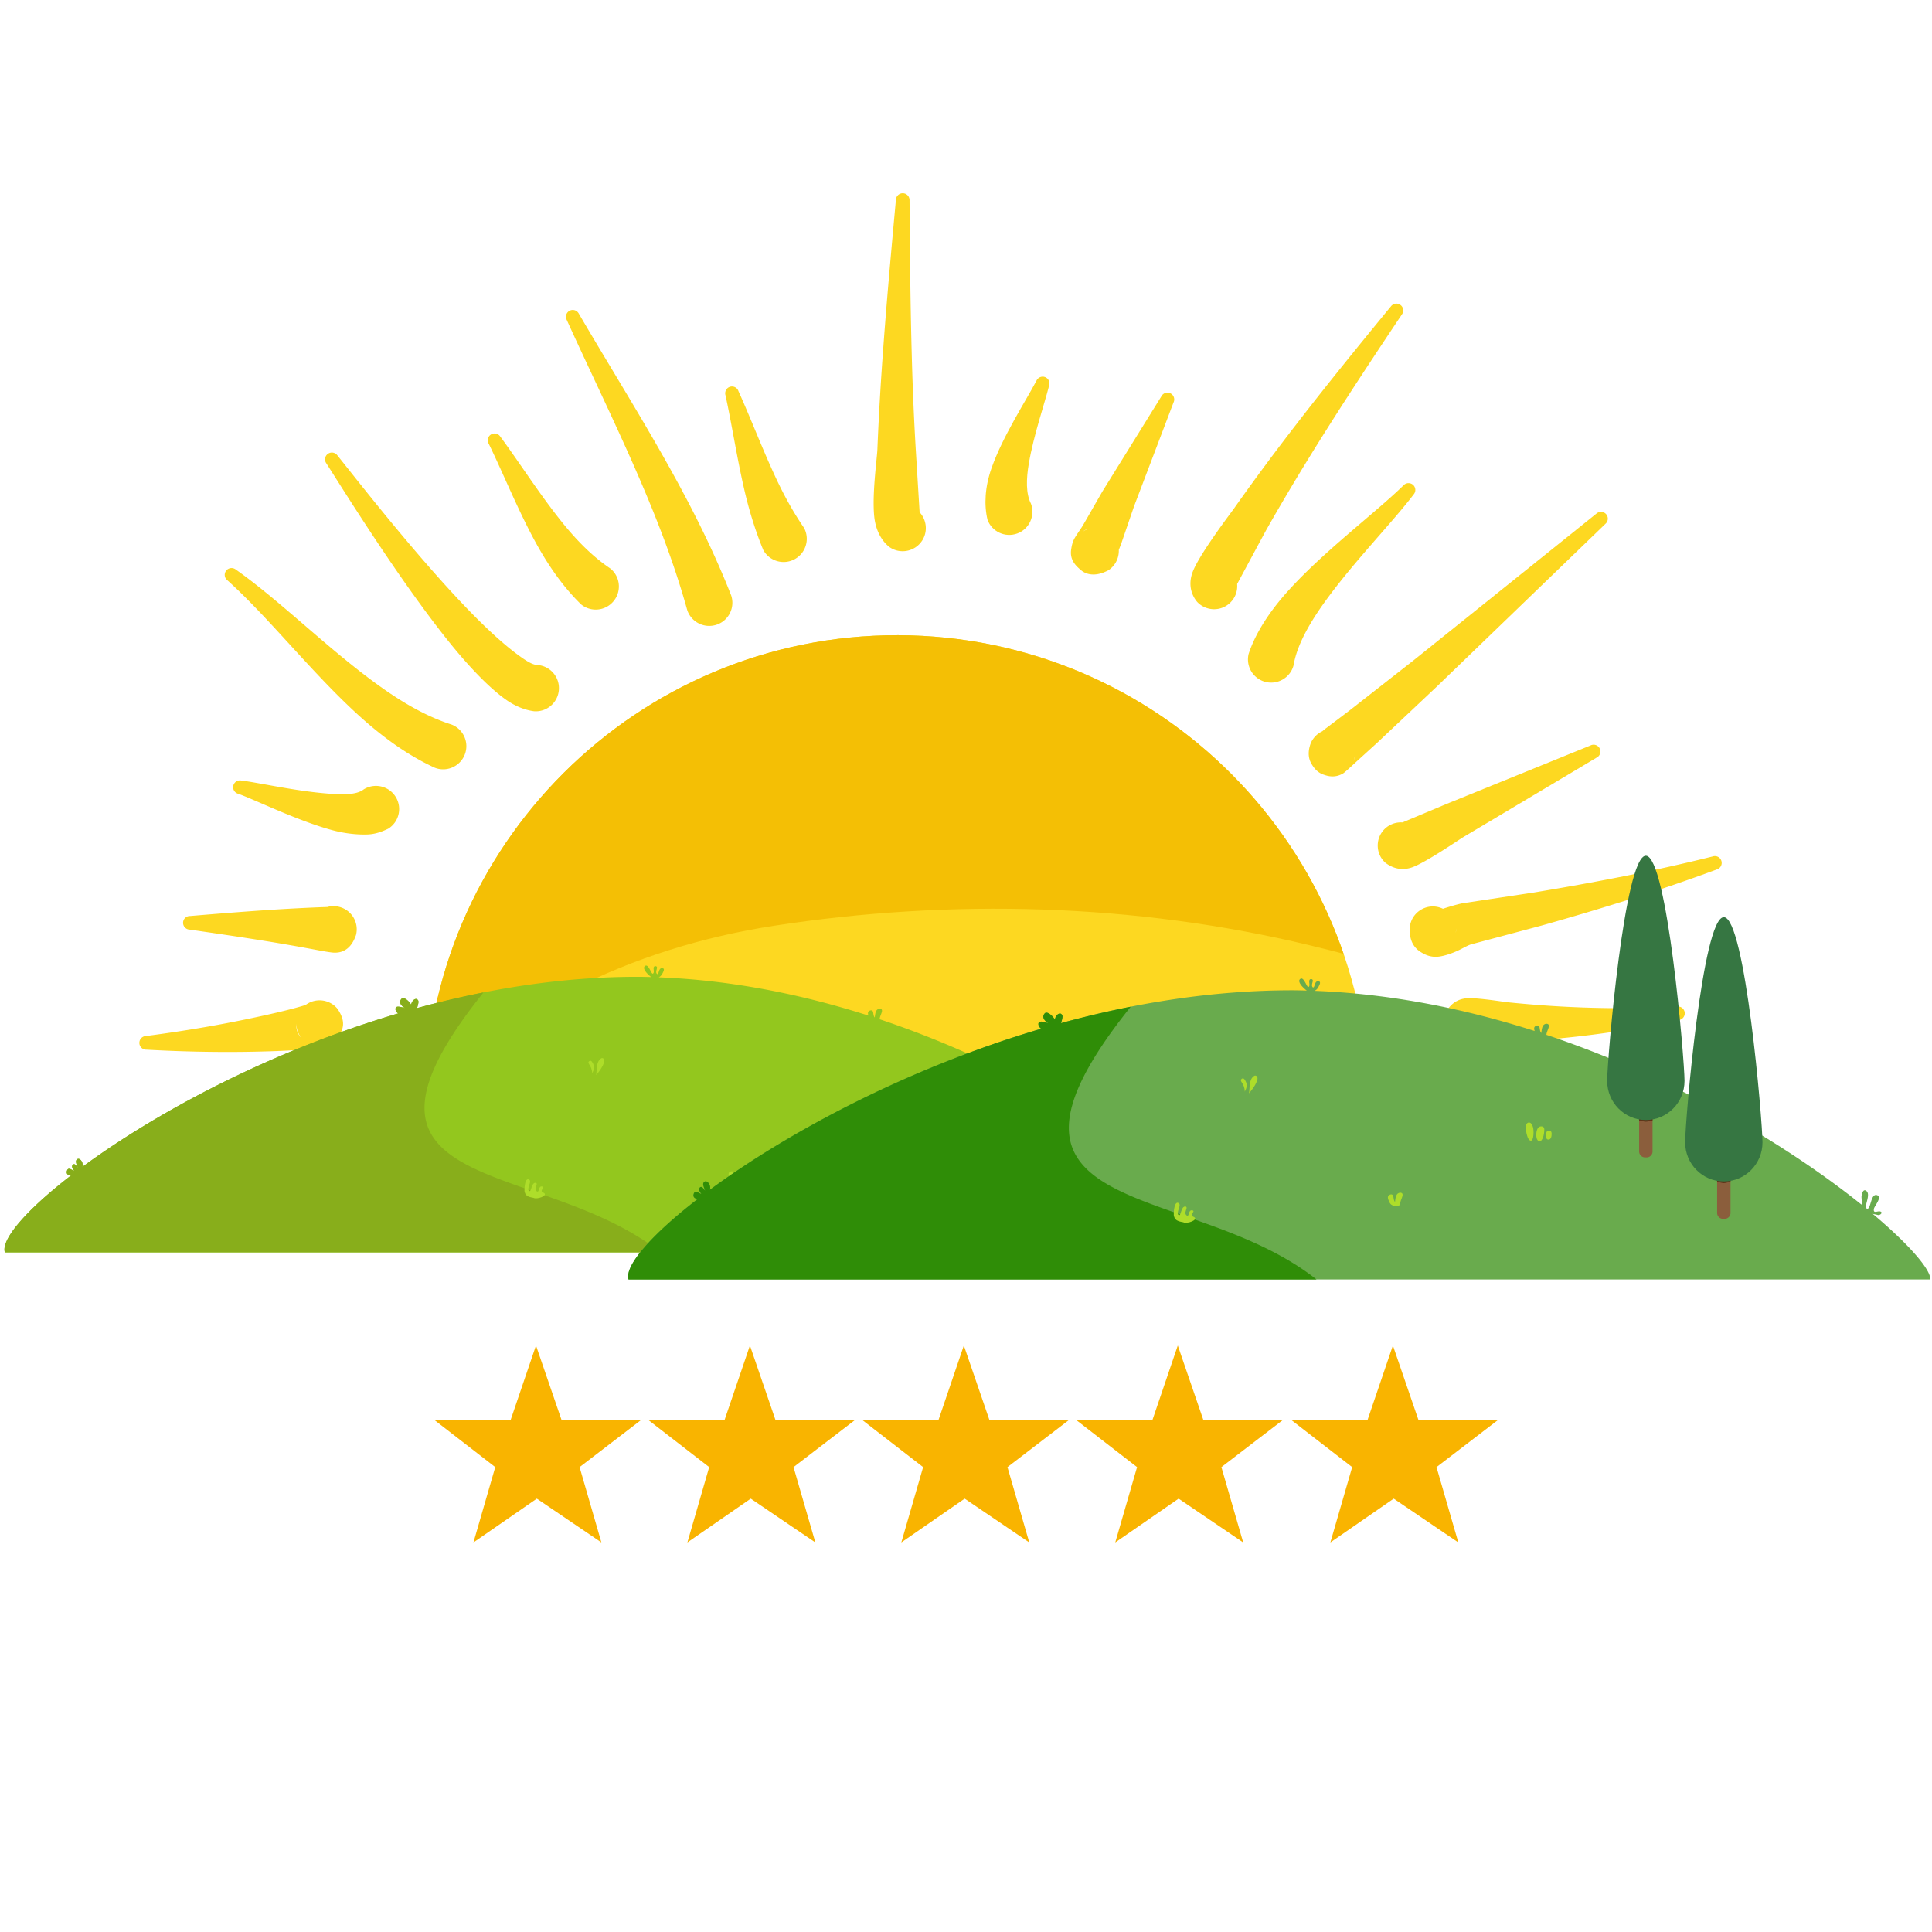 <?xml version="1.0" encoding="UTF-8"?>
<svg data-bbox="1.768 76.814 765.556 536.332" height="1024" viewBox="0 0 768 768" width="1024" xmlns="http://www.w3.org/2000/svg" data-type="ugc">
    <g>
        <defs>
            <clipPath id="e82dfdff-fe13-40b3-a542-bb0ae7782778">
                <path d="M168 252h377v188.55H168Zm0 0"/>
            </clipPath>
            <clipPath id="6e61c730-4432-43aa-ba1d-a9484295f6ad">
                <path d="M168 252h377v188.55H168Zm0 0"/>
            </clipPath>
            <clipPath id="4fb30c2c-1b8d-4211-a72b-1aa35aa6a3a1">
                <path d="m545.441 440.707-377.644-.836.414-188.16 377.648.836Zm0 0"/>
            </clipPath>
            <clipPath id="5e4595c3-2883-48d8-8b4e-d85160a6e8cb">
                <path d="M544.238 440.555c.23-103.63-83.605-187.82-187.254-188.051-103.644-.23-187.855 83.59-188.086 187.219l187.672.418Zm0 0"/>
            </clipPath>
            <clipPath id="ea1c8623-d1b1-4633-adce-957e9a204316">
                <path d="M347 76.8h22V220h-22Zm0 0"/>
            </clipPath>
            <clipPath id="924da582-c518-431a-9f3d-1edd3fe0c012">
                <path d="M55.016 397H137v22H55.016Zm0 0"/>
            </clipPath>
            <clipPath id="32a497e0-9975-4d84-b440-b226bc218d97">
                <path d="M1 383.828h494.75v114H1Zm0 0"/>
            </clipPath>
            <clipPath id="e9150c0d-532f-43b7-8c4b-72c214363b5d">
                <path d="M1 394h262v103.828H1Zm0 0"/>
            </clipPath>
            <clipPath id="ac0be102-11d3-4887-916c-b033414b52d4">
                <path d="M249 388.969h519v120H249Zm0 0"/>
            </clipPath>
            <clipPath id="d78441ae-3bb0-40b5-9e4e-b20b1dee8e37">
                <path d="M249 400h275v108.969H249Zm0 0"/>
            </clipPath>
            <clipPath id="59f24a55-9414-4ff0-9faf-6eb78fb26399">
                <path d="M669.871 364.547h30.75V470h-30.75Zm0 0"/>
            </clipPath>
            <clipPath id="3134013f-4ec7-42e2-97b7-da6335c59ab1">
                <path d="M651 441h6v19.121h-6Zm0 0"/>
            </clipPath>
            <clipPath id="2c5b6f8c-7d98-45f7-b0a9-2e75c7a6499d">
                <path d="M638.879 340.121h30.75V446h-30.75Zm0 0"/>
            </clipPath>
            <clipPath id="7e18bd22-5bb0-4c20-bdbd-0d11805ae98d">
                <path d="M427 534.64h84v78.75h-84Zm0 0"/>
            </clipPath>
            <clipPath id="bd2b7cee-07b3-4345-9deb-24149be6b02f">
                <path d="M513 534.64h82.586v78.75H513Zm0 0"/>
            </clipPath>
            <clipPath id="3b7c3a7f-c6ce-4cc9-9cfe-5411f6b963e8">
                <path d="M342 534.64h84v78.75h-84Zm0 0"/>
            </clipPath>
            <clipPath id="8b28608a-fd9b-4d5b-80e0-922475a92c03">
                <path d="M257 534.64h83v78.75h-83Zm0 0"/>
            </clipPath>
            <clipPath id="75b3ed0e-54a3-4ec5-85fa-7735e410e750">
                <path d="M172.586 534.64H255v78.75h-82.414Zm0 0"/>
            </clipPath>
        </defs>
        <g clip-path="url(#e82dfdff-fe13-40b3-a542-bb0ae7782778)">
            <path d="M544.238 440.555c.23-103.63-83.605-187.82-187.254-188.051-103.644-.23-187.855 83.59-188.086 187.219l187.672.418Zm0 0" fill-rule="evenodd" fill="#fdd821"/>
        </g>
        <g clip-path="url(#6e61c730-4432-43aa-ba1d-a9484295f6ad)">
            <g clip-path="url(#4fb30c2c-1b8d-4211-a72b-1aa35aa6a3a1)">
                <g clip-path="url(#5e4595c3-2883-48d8-8b4e-d85160a6e8cb)" clip-rule="evenodd">
                    <path d="M120.98 520.902c-.23 2.871-.507-5.847.102-8.672 1.36-6.304 3.93-12.27 6.648-18.093 8.32-17.817 19.407-34.969 32.598-49.551 38.758-42.871 90.629-67.852 147.367-76.582 70.512-10.863 143.582-8.922 213.008 7.777 22.422 5.39 44.774 11.918 66.395 19.977 8.156 3.027 16.172 6.406 24.09 10.031 3.519 1.617 7 3.774 10.683 5.027.176.047.555.278.555.094.011-6.555-8.727-17.332-11.758-22.512-10.973-18.812-23.461-36.75-37.106-53.71-65.421-81.274-164.82-150.254-273.789-124.973C212.277 230.012 128.36 297.789 90 379.063c-24.383 51.656-33.07 113.98-37.707 170.636" fill-rule="evenodd" fill="#f4bf05"/>
                </g>
            </g>
        </g>
        <g clip-path="url(#ea1c8623-d1b1-4633-adce-957e9a204316)">
            <path d="m365.563 203.637-1.536-25.016c-.78-13.172-1.304-26.293-1.64-39.476-.524-19.86-.692-39.66-.828-59.504a2.724 2.724 0 0 0-2.594-2.825 2.723 2.723 0 0 0-2.828 2.594c-1.809 19.813-3.621 39.598-5.063 59.473a1194 1194 0 0 0-2.304 39.875c-.137 3.406-2.211 18.11-1.211 26.875.691 6.078 3.59 10.082 6.246 11.988 4.254 2.777 9.965 1.563 12.742-2.703 2.348-3.606 1.828-8.258-.985-11.281m-1.579-1.367q-.07-.043-.14-.09Zm0 0" fill-rule="evenodd" fill="#fdd821"/>
        </g>
        <path d="M409.836 200.246c-2.059-4.023-1.918-9.793-.86-16.008 1.965-11.449 6.188-23.515 8.028-30.836.539-1.394-.168-2.96-1.567-3.5-1.378-.535-2.945.168-3.484 1.551-4.265 8.059-13.262 21.84-17.758 34.504-2.703 7.598-3.043 14.777-1.644 20.656 1.75 4.758 7.062 7.215 11.82 5.45 4.774-1.75 7.215-7.06 5.465-11.817m0 0" fill-rule="evenodd" fill="#fdd821"/>
        <path d="M444.742 218.586c.461-1.18.953-2.41 1.153-3.04l4.898-14.273 15.687-41.253a2.715 2.715 0 0 0-1.18-3.641 2.71 2.71 0 0 0-3.64 1.184l-23.473 37.847-7.613 13.262c-.691 1.195-2.332 3.469-3.27 5.035-1.105 1.887-1.32 3.637-1.472 4.543-.754 4.402 1.996 6.781 3.898 8.41 1.551 1.32 5.16 3.07 10.915 0 2.777-1.844 4.222-4.957 4.097-8.074m-11.68-8.457c-.796.125-1.703.445-2.625 1.2a8.9 8.9 0 0 1 2.625-1.2m0 0" fill-rule="evenodd" fill="#fdd821"/>
        <path d="M491.777 232.152c2.09-3.867 10.977-20.425 11.746-21.777 6.63-11.695 13.524-23.16 20.63-34.547 10.73-17.16 21.847-33.984 33.113-50.82.906-1.195.644-2.883-.551-3.774-1.2-.906-2.887-.644-3.793.551-12.926 15.719-25.7 31.434-38.117 47.535-8.32 10.79-16.41 21.668-24.27 32.813-1.18 1.672-13.43 17.71-16.316 24.926-2.336 5.847-.063 10.16 1.656 12.187 3.469 3.711 9.305 3.926 13.02.457 2.164-2.008 3.128-4.816 2.882-7.55m-2.316-5.34a1 1 0 0 0-.106-.12Zm0 0" fill-rule="evenodd" fill="#fdd821"/>
        <path d="M514.238 264.355c1.457-8.597 7.137-18.097 14.153-27.503 11.27-15.106 25.527-29.715 33.558-40.305a2.72 2.72 0 0 0-.246-3.824 2.724 2.724 0 0 0-3.824.246c-11.145 10.898-31.469 26.015-45.774 41.84-7.507 8.304-13.066 16.93-15.75 25.109a9.226 9.226 0 0 0 6.739 11.16c4.926 1.211 9.93-1.797 11.144-6.723m0 0" fill-rule="evenodd" fill="#fdd821"/>
        <path d="M525.645 290.691a9.2 9.2 0 0 0-4.59 4.727c-1.598 4.254-.461 6.875.152 7.98 1.168 2.133 2.672 3.715 4.805 4.485 1.613.566 4.453 1.535 7.812-.387.801-.457 3.594-3.098 4.746-4.156l8.918-8.106 23.793-22.437 66.899-64.57a2.704 2.704 0 0 0 .308-3.809 2.72 2.72 0 0 0-3.824-.305l-72.578 58.246-25.453 19.938-9.625 7.273c-.29.215-.828.66-1.363 1.121m13.078 8.38a9 9 0 0 1-.739 3.609c.676-1.414.817-2.625.739-3.61m0 0" fill-rule="evenodd" fill="#fdd821"/>
        <path d="M557.496 326.93a9.23 9.23 0 0 0-7.492 3.039c-3.375 3.789-3.055 9.62.723 13 1.734 1.316 5.648 3.758 11.082 1.64 5.59-2.195 18.254-10.867 19.636-11.695l53.266-31.77c1.336-.66 1.86-2.304 1.2-3.62-.677-1.337-2.321-1.876-3.641-1.2l-57.504 23.36c-1.09.46-13.633 5.726-17.27 7.246m5.387 2.207.14.11c-.046-.032-.093-.079-.14-.11m0 0" fill-rule="evenodd" fill="#fdd821"/>
        <path d="M573.586 361.246a9.5 9.5 0 0 0-2.719-.828c-5.035-.707-9.703 2.793-10.406 7.828-.461 5.277 1.441 8.332 4.082 10.067 1.828 1.199 4.266 2.378 7.508 1.949 1.902-.246 4.633-1.059 7.43-2.348 2.007-.922 4.066-2.21 5.539-2.578l27.68-7.383c11.773-3.316 23.456-6.77 35.12-10.469 11.668-3.71 23.211-7.625 34.68-11.879a2.71 2.71 0 0 0 1.781-3.39c-.445-1.426-1.965-2.227-3.379-1.781-11.757 2.933-23.547 5.527-35.445 7.89-11.883 2.363-23.762 4.48-35.707 6.461l-27.8 4.192c-1.84.246-5.665 1.394-8.364 2.27m5.187 7.844a9.4 9.4 0 0 1-.078 1.75c.125-.645.14-1.215.078-1.75m0 0" fill-rule="evenodd" fill="#fdd821"/>
        <path d="M586.77 414.781c2.964-.11 11.16-.398 11.914-.445 11.652-.613 23.101-1.582 34.601-3.055 11.45-1.472 22.735-3.36 34.094-5.8a2.71 2.71 0 0 0 2.316-3.04 2.7 2.7 0 0 0-3.039-2.316c-11.375.66-22.597.781-33.91.473-11.266-.29-22.41-1.059-33.68-2.207-1.12-.11-11.574-1.813-15.75-1.582-5.171.277-7.476 3.746-8.472 5.386-2.305 4.528-.492 10.082 4.05 12.371a9.2 9.2 0 0 0 7.876.215m4.421-4.113a1 1 0 0 0 .079-.152Zm0 0" fill-rule="evenodd" fill="#fdd821"/>
        <path d="M319.59 209.793c-4.348-6.324-8.078-13.14-11.422-20.352-5.266-11.343-9.688-23.023-14.613-33.937a2.725 2.725 0 0 0-3.426-1.734 2.726 2.726 0 0 0-1.719 3.425c2.547 11.801 4.453 24.235 7.246 36.512 1.965 8.672 4.469 16.961 7.739 24.879 2.421 4.465 8.011 6.125 12.492 3.7 4.468-2.427 6.125-8.028 3.703-12.493m0 0" fill-rule="evenodd" fill="#fdd821"/>
        <path d="M290.652 236.68c-6.187-15.793-13.785-31.262-22.136-46.504-12.25-22.36-25.914-44.094-38.422-65.488-.692-1.336-2.336-1.86-3.656-1.168a2.71 2.71 0 0 0-1.149 3.652c10.191 22.457 21.488 45.355 31.328 68.762 6.465 15.379 12.207 30.879 16.567 46.582 1.609 4.816 6.828 7.425 11.664 5.816 4.82-1.613 7.414-6.832 5.804-11.652m0 0" fill-rule="evenodd" fill="#fdd821"/>
        <path d="M242.602 225.969c-6.844-4.59-13.079-10.852-18.82-17.942-9.18-11.328-17.208-24.05-24.868-34.41a2.696 2.696 0 0 0-3.715-.906c-1.273.766-1.672 2.441-.906 3.715 5.742 11.754 11.422 25.953 18.5 38.953 5.187 9.516 11.203 18.078 18.219 24.894 3.945 3.192 9.75 2.594 12.941-1.367 3.211-3.945 2.594-9.746-1.351-12.937m0 0" fill-rule="evenodd" fill="#fdd821"/>
        <path d="M213.7 264.355c-2.153-.046-4.837-1.843-8.153-4.3-7.11-5.278-15.55-13.442-24.133-22.653-20-21.488-40.57-48.007-47.297-56.375a2.7 2.7 0 0 0-3.773-.613c-1.215.86-1.492 2.563-.617 3.777 6.71 10.454 29.168 46.75 49.293 71.63 8.183 10.097 16.132 18.218 22.535 22.609 3.914 2.668 7.644 3.898 10.715 4.297 5.066.398 9.503-3.407 9.886-8.473.399-5.067-3.394-9.5-8.457-9.899m0 0" fill-rule="evenodd" fill="#fdd821"/>
        <path d="M179.496 288.02c-9.074-2.899-17.96-7.84-26.664-13.918-20.926-14.598-40.68-34.72-59.102-47.704-1.168-.921-2.886-.738-3.808.43a2.71 2.71 0 0 0 .43 3.805c16.902 15.21 34.28 37.71 53.468 54.855 9.243 8.242 18.926 15.086 29.028 19.707 4.73 1.844 10.07-.523 11.914-5.265 1.84-4.743-.524-10.067-5.266-11.91m0 0" fill-rule="evenodd" fill="#fdd821"/>
        <path d="M144.586 313.79c-2.93 2.347-8.98 2.147-15.64 1.55-12.743-1.121-26.712-4.344-32.942-5.05a2.717 2.717 0 0 0-3.258 2.026 2.707 2.707 0 0 0 2.012 3.239c6.984 2.52 23.472 10.699 37.258 14.43 5.187 1.394 9.992 1.855 13.984 1.734 3.27-.11 5.957-1.168 8.32-2.29 4.313-2.671 5.649-8.363 2.961-12.675-2.683-4.313-8.363-5.649-12.695-2.965m0 0" fill-rule="evenodd" fill="#fdd821"/>
        <path d="m130.14 360.54-2.624.093c-7 .277-13.875.644-20.875 1.105-10.438.692-20.664 1.52-31.086 2.395a2.704 2.704 0 0 0-2.778 2.625 2.696 2.696 0 0 0 2.625 2.777c10.285 1.488 20.387 2.961 30.657 4.621 6.8 1.102 13.445 2.27 20.214 3.543.23.047 4.543.875 6.25.985 6.461.398 8.348-5.329 8.98-6.938 1.29-4.914-1.66-9.945-6.585-11.234a9 9 0 0 0-4.777.027m0 0" fill-rule="evenodd" fill="#fdd821"/>
        <g clip-path="url(#924da582-c518-431a-9f3d-1edd3fe0c012)">
            <path d="M121.5 399.48c-2.746.891-7.629 2.207-15.918 4.051-7.875 1.735-15.691 3.301-23.64 4.68a576 576 0 0 1-23.934 3.625 2.726 2.726 0 0 0-2.61 2.809c.047 1.488 1.305 2.652 2.793 2.609 8.215.457 16.32.75 24.532.855 8.257.125 16.394.047 24.656-.21 11.512-.372 17.406-1.016 20.152-1.477 3.824-.645 5.328-2.363 5.989-2.914 1.472-1.242 1.886-2.793 2.363-3.977 1.168-2.976.14-5.722-1.703-8.488-3.133-3.852-8.735-4.512-12.68-1.563m-3.684 7.473c-.14 2.117.414 4.02 2.055 5.695a9.1 9.1 0 0 1-2.055-5.695m0 0" fill-rule="evenodd" fill="#fdd821"/>
        </g>
        <g clip-path="url(#32a497e0-9975-4d84-b440-b226bc218d97)">
            <path d="M256.86 383.828c-.165-.004-.333.059-.505.207-.828.68.02 2.176 1.563 3.54.293.3.613.581 1.004.82-1.625-.043-3.25-.086-4.883-.102-30.266-.074-60.187 4.754-88.273 12.441q.197-.516.332-1.086c.343-1.347.418-1.976-.356-2.457-.582-.359-1.894.266-2.328 2.188-.484-1.074-2.851-3.414-3.816-2.34-1.07 1.2-.453 2.621 1.398 3.73-2-.687-3.242-.808-3.617-.277-.258.367-.336 1.102.5 2.031q.21.176.414.32c-52.164 15.376-97.309 40.216-125.543 61 .18-.698.113-1.34-.078-1.773-.266-.718-1.055-1.707-1.875-1.336-1.242.746-.203 2.211.125 3.454-.59-.735-1.125-1.817-1.914-1.27-.38.434-.73.887.488 2.516-1.043-.305-2.363-1.739-2.902.039-.192.55-.14 1.832 1.636 1.789C10.254 481.125.38 492.766 1.926 497.828h493.18c.28-3.547-7.641-12.957-21.778-24.832.574.11 1.192.211 1.902.402.887.239 2.172-1.039.844-1.343-1.02-.235-2.676.996-2.312-1.016.199-1.094 3.195-4.344 1.27-5.11-2.634-1.042-2.348 5.829-4 5.032-1.2-.578 1.491-4.945.038-6.484-1.441-1.528-2.086 1.382-2.02 2.28.071.923.22 1.817.012 2.735-25.652-20.62-68.32-47.27-119.363-64.316q-.001-.022-.008-.043c-.027-1.485 2.032-3.942.07-4.172-1.706.098-1.812 1.851-2.034 3.5-.938-.957-.114-3.102-1.723-2.809-.777.223-1.262.707-.774 2.063-26.101-8.348-54.273-14.094-83.382-15.219a3.3 3.3 0 0 0 1.507-1.574c.286-.652 1.165-1.942-.18-2.11-1.448.06-1.152 2.372-1.925 2.41-1.223-.945.945-3.07-.793-3.175-1.394.219.074 2.558-.977 3-.562.086-1.484-3.2-2.62-3.219m0 0" fill="#93c71e"/>
        </g>
        <path d="M236.988 427.328c.395-2.32-.097-5.148 1.89-6.558.458-.446 1.813-.11 1.173 1.761-.79 2.086-1.824 3.317-3.063 4.797m0 0" fill="#aedd2a"/>
        <path d="M235.398 426.664c.528-1.133 1.106-2.226.438-3.676-.309-.582-.781-1.781-1.613-1.16-1.11.961 1.113 1.512 1.175 4.836m0 0" fill="#aedd2a"/>
        <path d="M343.64 445.25c-1.199-.316-1.632-3.219-1.85-4.875-.083-2.223 1.98-2.844 2.679-.57.558 1.09.48 5.898-.828 5.445m0 0" fill="#aedd2a"/>
        <path d="M347.172 445.54c-1.395-.169-1.465-2.22-1.25-3.645.293-1.356.844-2.336 2.316-1.985.86.406.633 1.453.563 2.172-.133 1.793-.957 3.438-1.63 3.457m0 0" fill="#aedd2a"/>
        <path d="M350.121 444.797c-.703-.324-.601-1.211-.555-2.063.075-1.074.559-1.328 1.176-1.316 1.004.047.938 1.144.875 1.832-.113 1.172-.676 1.77-1.496 1.547m0 0" fill="#aedd2a"/>
        <path d="M290.035 468.223c-.82-1.758-.316-2.336.55-2.586 1.61-.293.786 1.851 1.724 2.808.226-1.648.332-3.402 2.035-3.5 1.965.23-.098 2.688-.07 4.172.163.817-1.567 1.195-2.587.828-.417-.328-1.101-.336-1.652-1.722m0 0" fill="#aedd2a"/>
        <g clip-path="url(#e9150c0d-532f-43b7-8c4b-72c214363b5d)">
            <path d="M192.195 394.508a375 375 0 0 0-26.43 6.226q.199-.516.333-1.086c.343-1.347.418-1.976-.356-2.457-.582-.359-1.894.266-2.328 2.188-.484-1.074-2.851-3.414-3.816-2.34-1.07 1.2-.453 2.621 1.398 3.73-2-.687-3.242-.808-3.617-.277-.258.367-.336 1.102.5 2.031q.21.176.414.32c-52.164 15.376-97.309 40.216-125.543 61 .18-.698.113-1.34-.078-1.773-.266-.718-1.055-1.707-1.875-1.336-1.242.746-.203 2.211.125 3.454-.59-.735-1.125-1.817-1.914-1.27-.38.434-.73.887.488 2.516-1.043-.305-2.363-1.739-2.902.039-.192.55-.14 1.832 1.636 1.789C10.254 481.125.38 492.766 1.926 497.828h260.648c-48.12-38.082-135.965-21.469-70.379-103.32m0 0" fill="#88ae1b"/>
        </g>
        <path d="M208.496 473.457c-.043-2.266.395-4.848 1.504-4.68 1.977.414-.992 3.813.395 4.684.937.363.761-3.492 2.601-3.27 1.164.41-1.09 2.497.496 3.446 1.07.351.332-2.29 2.078-1.989 1.418.407-1.703 1.727.653 2.559 1.691 1.102-2.801 2.715-4.149 1.941-2.281-.375-3.277-.875-3.578-2.691m0 0" fill="#aedd2a"/>
        <g clip-path="url(#ac0be102-11d3-4887-916c-b033414b52d4)">
            <path d="M517.34 388.969c-.172-.004-.348.062-.528.219-.87.71.02 2.28 1.637 3.714.309.313.649.61 1.055.86a279 279 0 0 0-5.121-.106c-31.758-.082-63.153 4.989-92.625 13.055q.21-.544.351-1.137c.36-1.418.438-2.078-.375-2.582-.609-.375-1.984.281-2.441 2.297-.508-1.125-2.992-3.582-4.004-2.453-1.125 1.258-.476 2.746 1.465 3.91-2.098-.723-3.402-.848-3.797-.289-.27.387-.348 1.156.527 2.133q.223.181.434.336c-54.73 16.137-102.102 42.199-131.723 64.015.188-.734.118-1.406-.086-1.863-.277-.754-1.105-1.789-1.964-1.402-1.305.785-.211 2.324.132 3.625-.62-.77-1.183-1.906-2.011-1.332-.399.453-.766.93.515 2.64-1.097-.316-2.48-1.824-3.047.04-.199.578-.148 1.925 1.72 1.878-18.864 14.551-29.224 26.766-27.602 32.078h517.464c.297-3.722-8.015-13.597-22.847-26.058.601.113 1.25.219 1.996.422.93.25 2.277-1.09.887-1.41-1.07-.247-2.809 1.043-2.426-1.067.207-1.144 3.351-4.558 1.328-5.363-2.758-1.094-2.461 6.117-4.195 5.281-1.258-.605 1.566-5.191.043-6.805-1.516-1.601-2.192 1.45-2.118 2.395.07.965.227 1.902.008 2.867-26.914-21.637-71.683-49.605-125.242-67.496l-.004-.043c-.031-1.558 2.129-4.137.07-4.379-1.789.102-1.898 1.942-2.132 3.672-.989-1.004-.121-3.254-1.809-2.95-.812.24-1.324.747-.809 2.165-27.39-8.758-56.949-14.79-87.492-15.969a3.46 3.46 0 0 0 1.582-1.648c.301-.688 1.223-2.04-.187-2.215-1.52.058-1.211 2.488-2.024 2.531-1.28-.996.992-3.226-.832-3.34-1.46.235.082 2.688-1.023 3.153-.59.09-1.559-3.356-2.75-3.38m0 0" fill="#69ab4d"/>
        </g>
        <path d="M496.492 434.617c.41-2.433-.101-5.402 1.98-6.883.481-.464 1.903-.109 1.235 1.852-.832 2.187-1.918 3.48-3.215 5.031m0 0" fill="#aedd2a"/>
        <path d="M494.82 433.926c.555-1.192 1.16-2.34.461-3.86-.324-.613-.82-1.867-1.691-1.218-1.168 1.007 1.168 1.59 1.23 5.078m0 0" fill="#aedd2a"/>
        <path d="M608.395 453.426c-1.254-.332-1.715-3.38-1.942-5.113-.09-2.333 2.078-2.985 2.813-.598.582 1.14.504 6.187-.871 5.71m0 0" fill="#aedd2a"/>
        <path d="M612.098 453.73c-1.461-.175-1.535-2.328-1.309-3.824.309-1.422.887-2.453 2.43-2.082.902.426.664 1.528.593 2.278-.14 1.882-1.007 3.609-1.714 3.628m0 0" fill="#aedd2a"/>
        <path d="M615.195 452.953c-.738-.34-.629-1.273-.582-2.168.074-1.125.586-1.39 1.235-1.379 1.054.051.98 1.203.914 1.922-.114 1.23-.707 1.856-1.567 1.625m0 0" fill="#aedd2a"/>
        <path d="M552.148 477.535c-.859-1.844-.332-2.45.579-2.715 1.691-.304.824 1.946 1.808 2.95.235-1.73.348-3.57 2.137-3.672 2.058.242-.102 2.816-.074 4.379.172.855-1.645 1.25-2.711.867-.446-.344-1.16-.352-1.739-1.809m0 0" fill="#aedd2a"/>
        <g clip-path="url(#d78441ae-3bb0-40b5-9e4e-b20b1dee8e37)">
            <path d="M449.492 400.176a393 393 0 0 0-27.734 6.535q.21-.544.351-1.137c.36-1.418.438-2.078-.375-2.582-.609-.375-1.984.281-2.441 2.297-.508-1.125-2.992-3.582-4.004-2.453-1.125 1.258-.476 2.746 1.465 3.91-2.098-.723-3.402-.848-3.797-.289-.27.387-.348 1.156.527 2.133q.223.181.434.336c-54.73 16.137-102.102 42.199-131.723 64.015.188-.734.118-1.406-.086-1.863-.277-.754-1.105-1.789-1.964-1.402-1.305.785-.211 2.324.132 3.625-.62-.77-1.183-1.906-2.011-1.332-.399.453-.766.93.515 2.64-1.097-.316-2.48-1.824-3.047.04-.199.578-.148 1.925 1.72 1.878-18.864 14.551-29.224 26.766-27.602 32.078h273.484c-50.492-39.964-142.66-22.53-73.844-108.43m0 0" fill="#2f8d07"/>
        </g>
        <path d="M466.594 483.031c-.043-2.379.414-5.09 1.578-4.914 2.074.434-1.04 4 .414 4.918.984.38.8-3.668 2.73-3.433 1.223.43-1.14 2.617.52 3.617 1.125.367.351-2.403 2.184-2.086 1.484.426-1.79 1.812.683 2.683 1.774 1.157-2.937 2.848-4.355 2.04-2.395-.395-3.438-.922-3.754-2.825m0 0" fill="#aedd2a"/>
        <path d="M684.914 466.363h.66q.468 0 .895.176.428.183.758.512.327.332.503.765.181.434.18.903v13.426q.002.468-.18.902a2.3 2.3 0 0 1-1.262 1.273 2.3 2.3 0 0 1-.894.18h-.66c-.309 0-.61-.059-.894-.18a2.3 2.3 0 0 1-.754-.507 2.3 2.3 0 0 1-.508-.766 2.4 2.4 0 0 1-.176-.902v-13.426q0-.47.176-.903.174-.433.508-.765.326-.329.754-.512a2.3 2.3 0 0 1 .894-.176m0 0" fill="#8b5e3c"/>
        <path d="M682.582 468.926v.914c.879 0 1.781.48 2.664.48.895 0 1.766-.48 2.664-.48v-.914Zm0 0" fill="#5e3418"/>
        <g clip-path="url(#59f24a55-9414-4ff0-9faf-6eb78fb26399)">
            <path d="M669.871 454.098c0-8.582 6.883-89.508 15.375-89.508 8.488 0 15.371 80.926 15.371 89.508s-6.883 15.539-15.37 15.539c-8.493 0-15.376-6.957-15.376-15.54m0 0" fill="#367642"/>
        </g>
        <g clip-path="url(#3134013f-4ec7-42e2-97b7-da6335c59ab1)">
            <path d="M653.922 441.938h.66q.462.002.895.18a2.37 2.37 0 0 1 1.437 2.179v13.426q0 .468-.176.902c-.117.29-.289.543-.508.762a2.25 2.25 0 0 1-.753.511q-.433.182-.895.18h-.66a2.3 2.3 0 0 1-.895-.18 2.3 2.3 0 0 1-.757-.511 2.3 2.3 0 0 1-.504-.762 2.3 2.3 0 0 1-.18-.902v-13.426q0-.469.18-.902a2.33 2.33 0 0 1 2.156-1.457m0 0" fill="#8b5e3c"/>
        </g>
        <path d="M651.586 444.504v.914c.879 0 1.785.48 2.664.48.898 0 1.77-.48 2.664-.48v-.914Zm0 0" fill="#5e3418"/>
        <g clip-path="url(#2c5b6f8c-7d98-45f7-b0a9-2e75c7a6499d)">
            <path d="M638.875 429.676c0-8.582 6.887-89.508 15.375-89.508 8.492 0 15.375 80.926 15.375 89.508s-6.883 15.539-15.375 15.539c-8.488 0-15.375-6.957-15.375-15.54m0 0" fill="#367642"/>
        </g>
        <g clip-path="url(#7e18bd22-5bb0-4c20-bdbd-0d11805ae98d)">
            <path d="M458.133 564.402H427.71L452 583.2l-8.668 29.946 25.184-17.415 25.675 17.415-8.668-29.946 24.532-18.797h-31.727l-10.14-29.539Zm0 0" fill="#f9b400"/>
        </g>
        <g clip-path="url(#bd2b7cee-07b3-4345-9deb-24149be6b02f)">
            <path d="M543.64 564.402h-30.42l24.289 18.797-8.668 29.946 25.183-17.415 25.676 17.415-8.668-29.946 24.532-18.797h-31.727L553.7 534.863Zm0 0" fill="#f9b400"/>
        </g>
        <g clip-path="url(#3b7c3a7f-c6ce-4cc9-9cfe-5411f6b963e8)">
            <path d="M373.09 564.402h-30.418l24.285 18.797-8.668 29.946 25.184-17.415 25.675 17.415-8.668-29.946 24.536-18.797h-31.73l-10.141-29.539Zm0 0" fill="#f9b400"/>
        </g>
        <g clip-path="url(#8b28608a-fd9b-4d5b-80e0-922475a92c03)">
            <path d="M288.047 564.402h-30.418l24.285 18.797-8.668 29.946 25.184-17.415 25.68 17.415-8.669-29.946 24.528-18.797h-31.727l-10.137-29.539Zm0 0" fill="#f9b400"/>
        </g>
        <g clip-path="url(#75b3ed0e-54a3-4ec5-85fa-7735e410e750)">
            <path d="M203.004 564.402h-30.418L196.87 583.2l-8.668 29.946 25.188-17.415 25.675 17.415-8.668-29.946 24.532-18.797h-31.727l-10.14-29.539Zm0 0" fill="#f9b400"/>
        </g>
    </g>
</svg>
